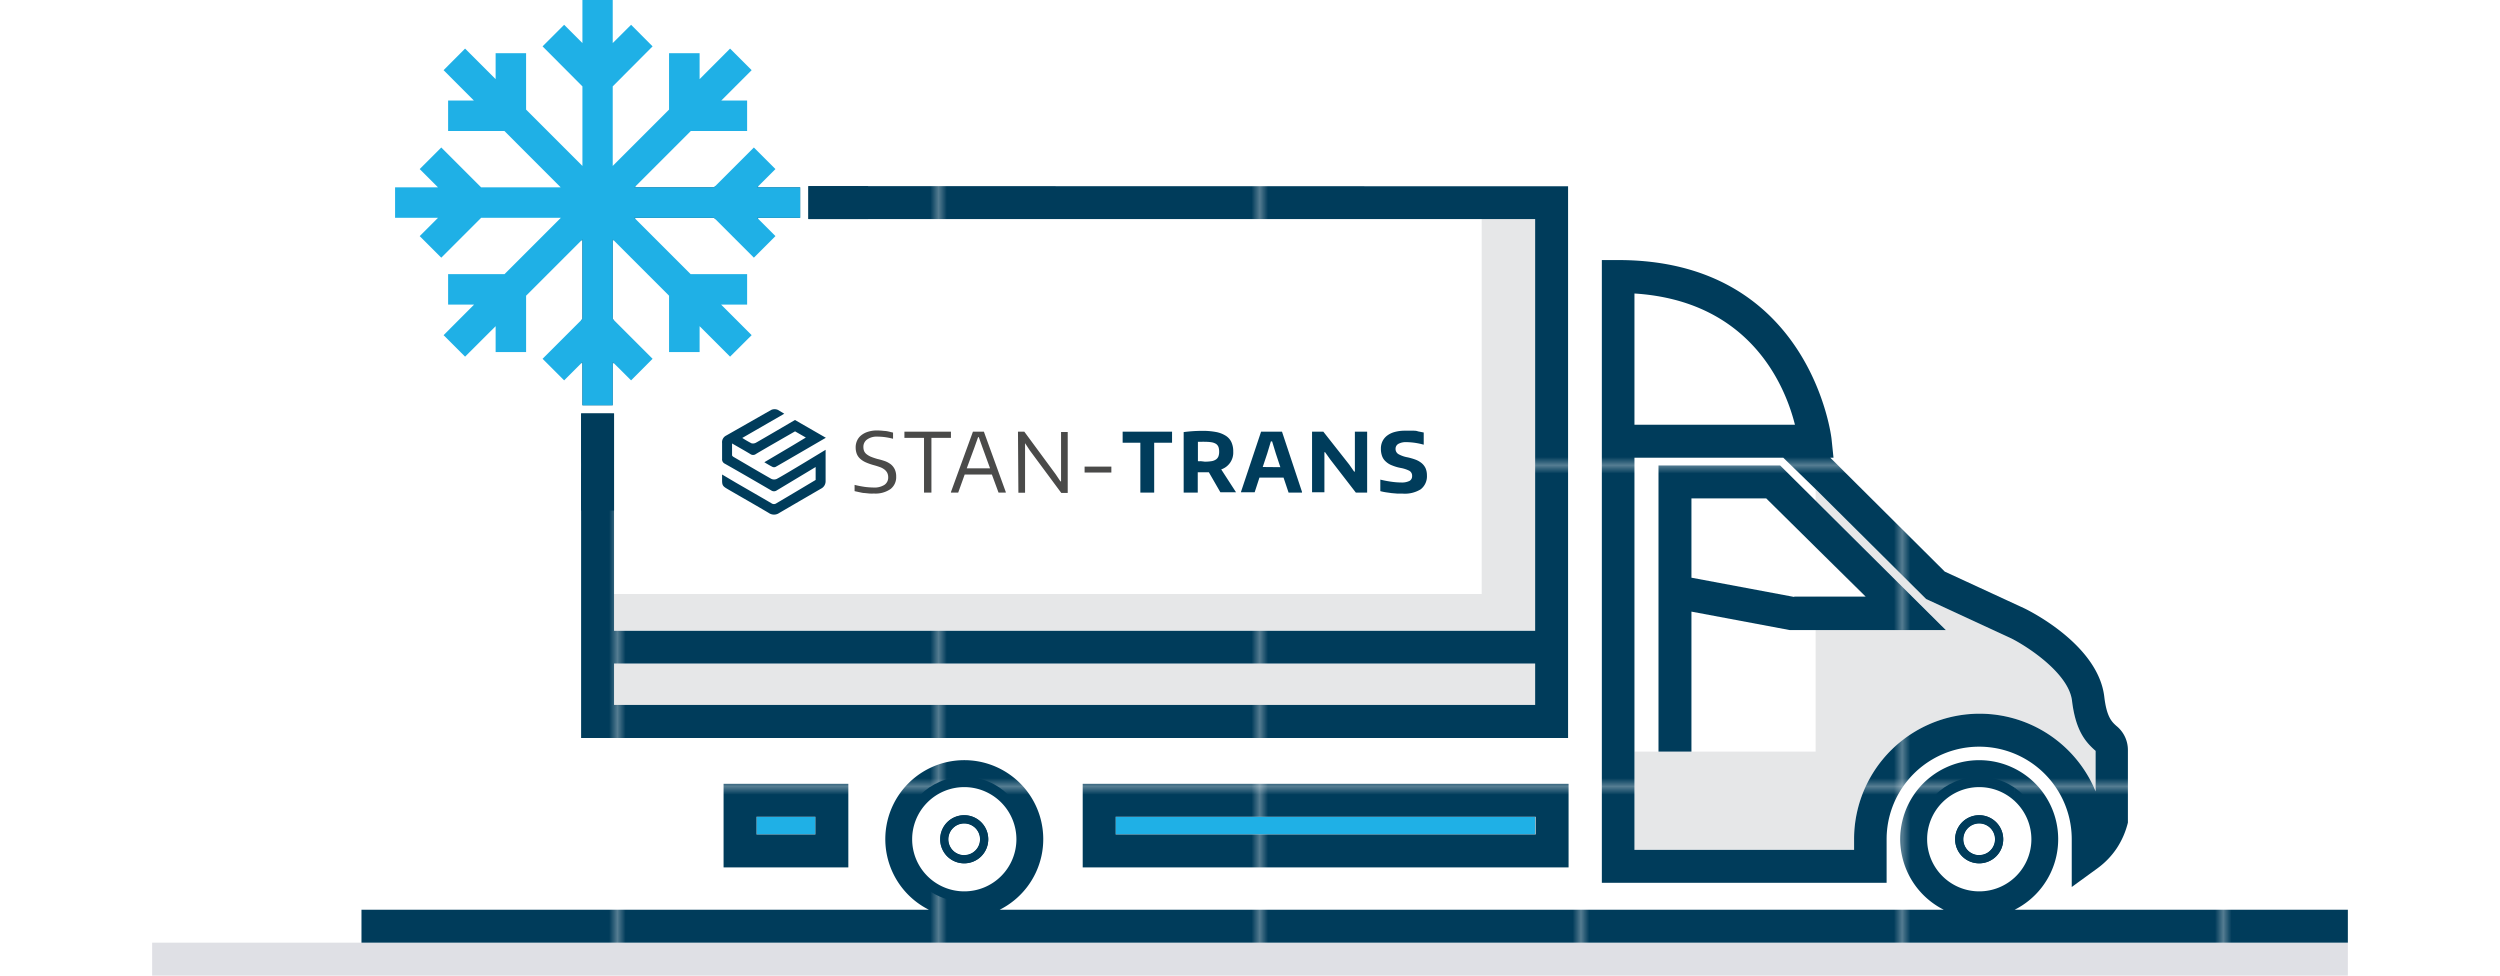<?xml version="1.0" encoding="utf-8"?><svg width="205" height='80' xmlns="http://www.w3.org/2000/svg" viewBox="0 0 266.63 118.47"><defs><clipPath id="clip-path"><circle class="cls-1" cx="221.87" cy="101.9" r="7.58"/></clipPath><clipPath id="clip-path-2"><circle class="cls-1" cx="98.62" cy="101.9" r="7.58"/></clipPath><pattern id="New_Pattern_Swatch_1" data-name="New Pattern Swatch 1" width="38.67" height="38.67" patternTransform="translate(18 18)" patternUnits="userSpaceOnUse"><path class="cls-1" d="M0 0h38.67v38.67H0z"/><path class="cls-2" d="M0 0h38.67v38.67H0z"/></pattern><style>.cls-1{fill:none}.cls-2{fill:#003c5b}.cls-3{fill:#e6e7e8}.cls-4{fill:#1fb0e6}.cls-5{fill:url(#New_Pattern_Swatch_1)}.cls-9{fill:#fff}</style></defs><g id="Warstwa_2" data-name="Warstwa 2"><g id="Layer_1" data-name="Layer 1"><path class="cls-3" d="M208.03 72.5l-6.08-.02v-6.04l6.08 6.06z"/><path class="cls-3" d="M236 91.22v4.88a15.24 15.24 0 00-29.33 5.81v1.29H180V91.27h22v-14.8h15.81L202 60.8v-1.4l13.42 13.34 10.27 4.75c1.8.88 7 4.17 7.44 7.57.43 3.64 1.63 5 2.73 6a.86.86 0 01.14.16z"/><path class="cls-4" d="M73.39 99.18h7.15v2.14h-7.15z"/><path class="cls-5" d="M69.39 95.18v10.15h15.15V95.18zm11.15 6.15h-7.15v-2.15h7.15z"/><path class="cls-4" d="M116.98 99.18h50.96v2.14h-50.96z"/><path class="cls-5" d="M113 95.18v10.15h59V95.18zm55 6.15h-51v-2.15h51z"/><path d="M87.64 59.93a5.25 5.25 0 01-.54 0l-.59-.06c-.21 0-.41-.06-.62-.1l-.59-.13v-.76c.4.1.81.18 1.21.24a9.16 9.16 0 001.08.08 2.25 2.25 0 001.33-.32 1.06 1.06 0 00.46-.92 1.2 1.2 0 00-.13-.57 1.25 1.25 0 00-.36-.4 2 2 0 00-.54-.28 9.68 9.68 0 00-.7-.22 6.91 6.91 0 01-1-.35 2.58 2.58 0 01-.69-.45 1.59 1.59 0 01-.4-.59 2.26 2.26 0 01-.13-.77 1.92 1.92 0 01.18-.84 1.73 1.73 0 01.52-.65 2.42 2.42 0 01.8-.41 3.53 3.53 0 011.07-.16 7.15 7.15 0 01.9.06c.32 0 .67.11 1.07.2v.75a8.35 8.35 0 00-1-.2 7.54 7.54 0 00-.9-.06 2 2 0 00-1.24.34 1.07 1.07 0 00-.46.93 1.26 1.26 0 00.09.49 1 1 0 00.29.37 2.31 2.31 0 00.52.31 7.94 7.94 0 00.79.27A8.83 8.83 0 0189 56a2.75 2.75 0 01.72.4 1.79 1.79 0 01.46.6 2 2 0 01.17.86 1.82 1.82 0 01-.68 1.52 3.2 3.2 0 01-2.03.55zm6.09-6.76h-2.38v-.75H97v.75h-2.37v6.65h-.9zM97 59.75l2.67-7.33H101l2.66 7.33v.07h-.88l-.81-2.2h-3.3l-.79 2.2H97zm4.75-2.88l-.91-2.5-.46-1.29h-.08l-.46 1.29-.92 2.5zm3.39-4.45h.77l3.8 5.16.59.88h.07v-6h.81v7.4h-.78l-3.82-5.16-.57-.87H106v6h-.81zm8.09 4.24h3.25v.72h-3.25z" fill="#4a4a49"/><path class="cls-2" d="M120 53.76h-2.15v-1.34h6v1.34h-2.17v6.06H120zm8.32 3.59h-1.35v2.47h-1.71v-7.35a17.1 17.1 0 012.21-.15 8.59 8.59 0 011.72.14 3.33 3.33 0 011.19.46 1.82 1.82 0 01.68.78 2.68 2.68 0 01.22 1.15 2.15 2.15 0 01-1.46 2.15l1.8 2.78h-1.9zm-.5-1.29a4.87 4.87 0 00.83-.06 1.33 1.33 0 00.54-.21.82.82 0 00.29-.37 1.55 1.55 0 00.09-.57 1.79 1.79 0 00-.08-.56.84.84 0 00-.29-.38 1.5 1.5 0 00-.53-.2 4.62 4.62 0 00-.81-.06 3.55 3.55 0 00-.44 0h-.43V56a1.28 1.28 0 00.33 0zm4.4 3.67l2.44-7.31h2.54l2.43 7.31v.09H138l-.61-1.82h-2.93l-.58 1.78h-1.66zm4.78-3l-.55-1.66-.45-1.47h-.15l-.44 1.46-.55 1.65zm3.85-4.31h1.37l3.15 4 .59.85h.09v-4.85h1.49v7.4h-1.37l-3.09-4-.65-.91h-.08v4.87h-1.5zm10.98 7.52h-.62l-.69-.06-.71-.1a6.6 6.6 0 01-.67-.14v-1.4a13.06 13.06 0 001.37.26 8.53 8.53 0 001.17.09 2.11 2.11 0 001-.19.64.64 0 00.32-.59.68.68 0 00-.35-.65 3.81 3.81 0 00-1-.33 5.26 5.26 0 01-1.07-.31 2.27 2.27 0 01-.76-.46 1.61 1.61 0 01-.46-.66 2.57 2.57 0 01-.15-.92 2 2 0 01.2-.91 1.92 1.92 0 01.58-.69 2.7 2.7 0 01.92-.43 4.58 4.58 0 011.22-.15h.99c.18 0 .38 0 .59.08l.7.14V54a8.57 8.57 0 00-1.08-.23 8 8 0 00-1-.08 1.92 1.92 0 00-1 .21.68.68 0 00-.34.6.73.73 0 00.34.64 3.49 3.49 0 001.1.39 7.38 7.38 0 011 .29 2.62 2.62 0 01.74.43 1.79 1.79 0 01.47.62 2.18 2.18 0 01.16.85 2 2 0 01-.76 1.7 3.68 3.68 0 01-2.21.52zm-70.05-5.32s-5 3.05-5.92 3.53a.79.79 0 01-.67 0c-1.52-.86-3-1.74-4.53-2.63-.1-.05-.23-.15-.24-.24v-1.43c.8.46 1.51.86 2.21 1.28a.57.57 0 00.69 0c.8-.49 4.75-2.75 4.75-2.75l1.31.75-1.66 1-3.38 2c.38.23.68.41 1 .57a.46.46 0 00.36 0c.67-.37 5.65-3.28 6.11-3.54L78.06 51s-4.21 2.47-4.74 2.76a.75.75 0 01-.54.07 12.66 12.66 0 01-1.12-.65l5.1-2.94-.76-.46a1 1 0 00-.83 0l-5.48 3.12a.9.9 0 00-.48.9v1.92a.58.58 0 00.32.58c1.89 1.07 3.77 2.16 5.64 3.25a.59.59 0 00.68 0l4.72-2.84v1.57s-3.22 1.93-4.76 2.83a.51.51 0 01-.61 0c-1.43-.84-2.87-1.66-4.3-2.49l-1.69-1v.72c0 .67.14.74.86 1.16 1.6.93 3.21 1.84 4.81 2.79a1.11 1.11 0 001.27 0c1.71-1 5-2.91 5.16-3a1 1 0 00.47-.84z"/><path fill="#dfe0e5" d="M0 114.47h266.63v4H0z"/><path class="cls-3" d="M167.94 26.59v49.99H56.09v-4.45h105.36V26.59h6.49zM56.09 80.58h111.85v5.04H56.09z"/><path class="cls-5" d="M79.69 22.6v4h88.25v50H56.09V50.21h-4v39.41h119.85v-67zm88.25 63H56.09v-5.03h111.85zM52.25 49.21h3.68V44l.16.16v-5.27l-.16-.16v-9.66l.16.16V26.6h2.61l-.15-.15h9.68l.15.15h5.24l-.15-.15h5.22v-3.7h-5.22l.15-.15h-5.24l-.15.15h-9.66l.15-.15h-6.63v6.63l.16-.16v9.66l-.16.16v5.24l.16-.16z"/><g clip-path="url(#clip-path)"><path class="cls-1" d="M226.1 74.86h38.67v38.67H226.1z"/><path class="cls-2" d="M226.1 74.86h38.67v38.67H226.1z"/><path class="cls-1" d="M187.43 74.86h38.67v38.67h-38.67z"/><path class="cls-2" d="M187.43 74.86h38.67v38.67h-38.67z"/></g><path class="cls-5" d="M226.17 110.47a9.59 9.59 0 10-8.61 0H102.92a9.59 9.59 0 10-8.6 0h-68.9v4h241.21v-4zm-133.89-8.56a6.34 6.34 0 116.34 6.33 6.34 6.34 0 01-6.34-6.33zm123.25 0a6.34 6.34 0 116.34 6.33 6.34 6.34 0 01-6.34-6.33z"/><path class="cls-9" d="M223.78 101.91a1.92 1.92 0 11-1.91-1.92 1.92 1.92 0 011.91 1.92z"/><path class="cls-9" d="M221.87 95.58a6.33 6.33 0 106.33 6.33 6.34 6.34 0 00-6.33-6.33zm0 9.25a2.92 2.92 0 112.91-2.92 2.92 2.92 0 01-2.91 2.92z"/><path class="cls-9" d="M223.78 101.91a1.92 1.92 0 11-1.91-1.92 1.92 1.92 0 011.91 1.92z"/><path class="cls-5" d="M221.87 99a2.92 2.92 0 102.91 2.92 2.92 2.92 0 00-2.91-2.92zm0 4.84a1.92 1.92 0 111.91-1.92 1.92 1.92 0 01-1.91 1.91z"/><g clip-path="url(#clip-path-2)"><path class="cls-1" d="M71.43 74.86h38.67v38.67H71.43z"/><path class="cls-2" d="M71.43 74.86h38.67v38.67H71.43z"/></g><path class="cls-9" d="M100.53 101.91a1.92 1.92 0 11-1.91-1.91 1.92 1.92 0 011.91 1.91z"/><path class="cls-9" d="M98.62 95.58a6.33 6.33 0 106.33 6.33 6.34 6.34 0 00-6.33-6.33zm0 9.25a2.92 2.92 0 112.91-2.92 2.92 2.92 0 01-2.91 2.92z"/><path class="cls-9" d="M100.53 101.91a1.92 1.92 0 11-1.91-1.91 1.92 1.92 0 011.91 1.91z"/><path class="cls-5" d="M98.62 99a2.92 2.92 0 102.91 2.92A2.92 2.92 0 0098.62 99zm0 4.84a1.92 1.92 0 111.91-1.92 1.92 1.92 0 01-1.91 1.91z"/><path class="cls-9" d="M208.03 72.5l-6.08-.02h-2.55l-12.48-2.34v-9.62h9.07l5.96 5.92 6.08 6.06z"/><path class="cls-5" d="M238.51 88.14c-.55-.5-1.17-1.07-1.46-3.55-.74-6.16-8.73-10.24-9.69-10.71l-9.68-4.47-13.9-13.83h.39l-.23-2.21c0-.22-2.54-21.79-25.9-21.79h-2v75.62h34.58v-5.29a11.24 11.24 0 1122.48 0v5.8l3.19-2.32a9.62 9.62 0 002.28-2.39 9.94 9.94 0 001.35-3.11v-8.81a3.75 3.75 0 00-1.41-2.94zM180 35.64c14.12.9 18.32 11.28 19.49 15.94H180zm56 60.46a15.24 15.24 0 00-29.33 5.81v1.29H180V55.58h18.07L202 59.4l13.42 13.34 10.27 4.75c1.8.88 7 4.17 7.44 7.57.43 3.64 1.63 5 2.73 6a.86.86 0 01.14.13z"/><path class="cls-5" d="M202 60.8l-4.31-4.28h-14.77v34.75h4v-17l11.93 2.24h18.96zm-2.6 11.69l-12.48-2.34v-9.63H196l6 5.93 6.08 6h-8.68z"/><path class="cls-2" d="M52.09 50.21V62h4V50.21zm27.6-27.61v4h7.25v-4z"/><path class="cls-4" d="M78.69 26.45h-5.22l.15.15 2.07 2.07-2.62 2.62-4.84-4.84h-9.68l.15.15 6.69 6.69h6.86v3.7h-3.16l3.71 3.71-2.62 2.61-3.7-3.7v3.14h-3.71v-6.84l-6.68-6.68-.16-.16v9.66l.16.16 4.68 4.68-2.61 2.62-2.07-2.06-.16-.16v5.24h-3.68v-5.24l-.16.16-2.06 2.06-2.62-2.62 4.84-4.84v-9.66l-.16.16-6.68 6.68v6.84h-3.7v-3.14L38 43.31l-2.61-2.61 3.7-3.71h-3.15v-3.7h6.85l6.84-6.84h-9.68l-4.84 4.84-2.62-2.62 2.22-2.22H29.5v-3.7h5.21l-2.22-2.22 2.62-2.62 4.84 4.84h9.66l-6.83-6.84h-6.84v-3.7h3.13l-3.68-3.69L38 5.9l3.71 3.71V6.46h3.7v6.85l6.84 6.84v-9.66l-4.84-4.86 2.62-2.62 2.22 2.22V0h3.68v5.23l2.23-2.22 2.61 2.62-4.84 4.86v9.66l6.84-6.84V6.46h3.71v3.15l3.7-3.71 2.62 2.62-3.69 3.69h3.14v3.7h-6.84l-6.69 6.69-.15.15h9.66l.15-.15 4.69-4.69 2.62 2.62-2.07 2.07-.15.15h5.22v3.7z"/></g></g></svg>